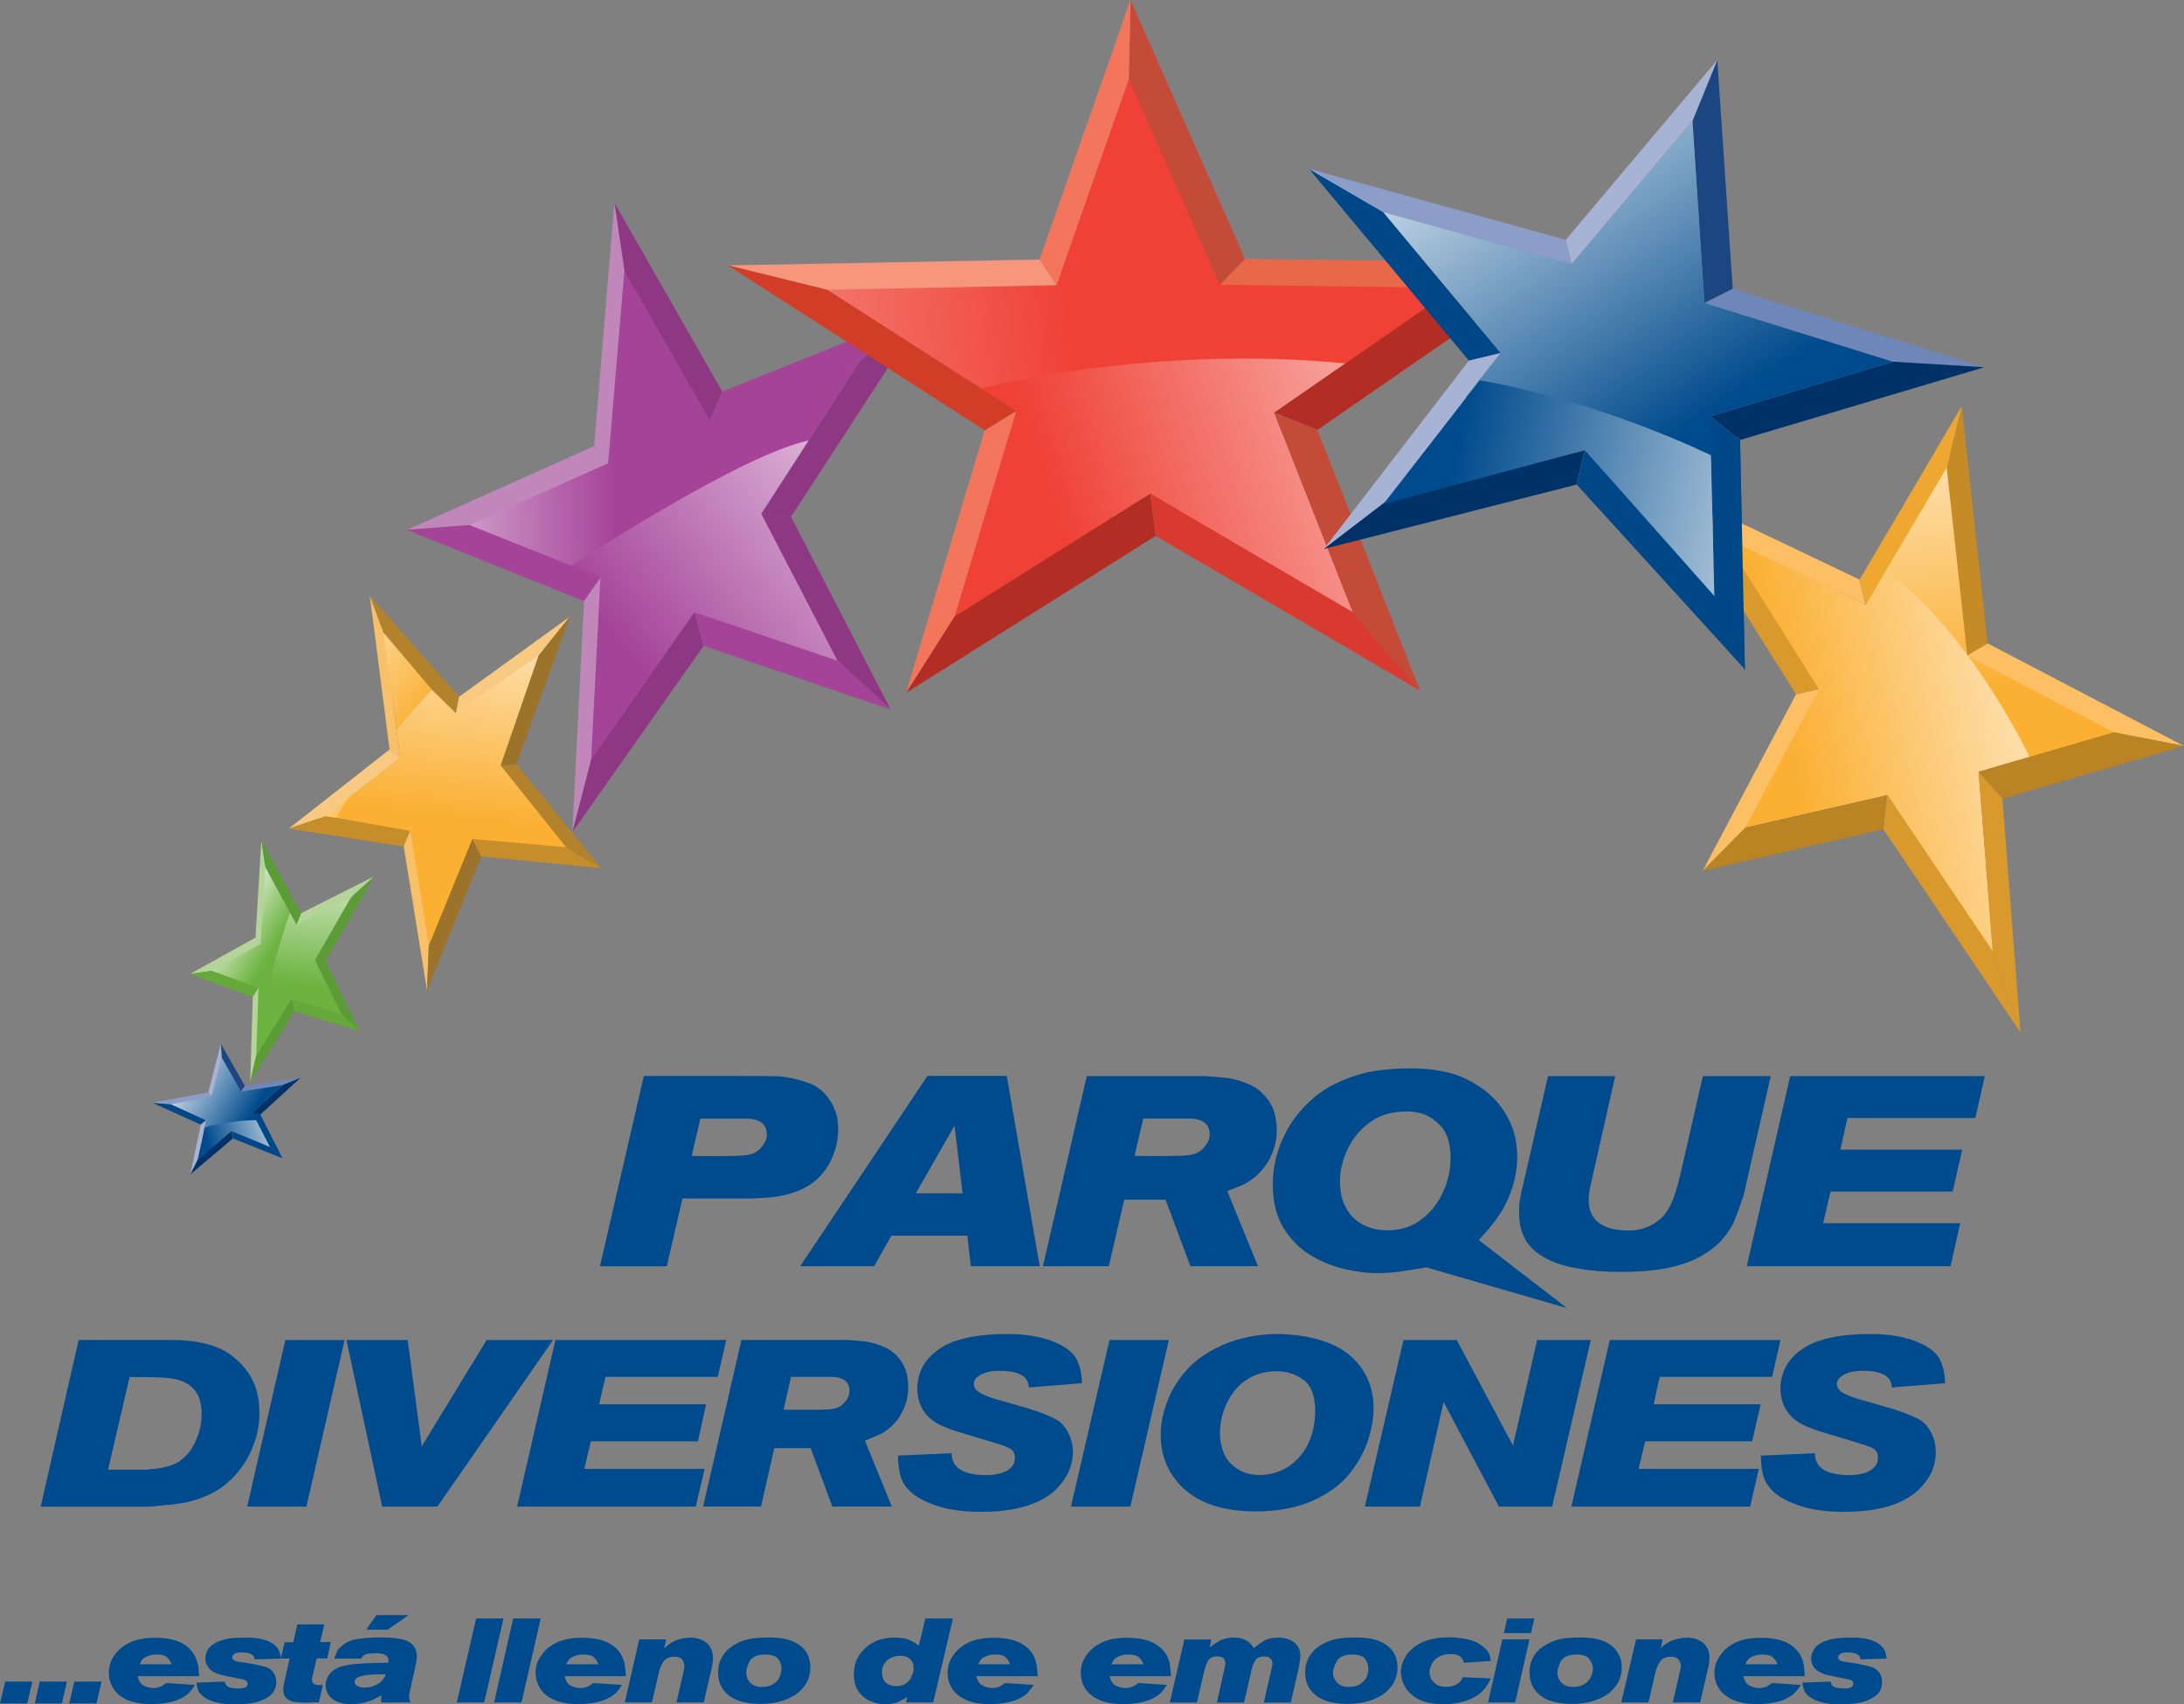 <svg width="141" height="110" viewBox="0 0 141 110" fill="none" xmlns="http://www.w3.org/2000/svg">
<rect x="0" y="0" width="141" height="110" fill="#808080" stroke="none"/>
<g clip-path="url(#clip0_234_25574)">
<path d="M0 109.942L0.338 108.534H2.086L1.763 109.942H0Z" fill="#004B8D"/>
<path d="M2.247 109.942L2.564 108.534H4.317L3.995 109.942H2.247Z" fill="#004B8D"/>
<path d="M4.473 109.942L4.796 108.534H6.554L6.231 109.942H4.473Z" fill="#004B8D"/>
<path d="M12.848 108.183H8.879C8.936 108.351 8.988 108.482 9.03 108.56C9.082 108.66 9.165 108.728 9.269 108.791C9.461 108.885 9.664 108.948 9.909 108.948C10.091 108.948 10.236 108.911 10.351 108.864C10.476 108.822 10.59 108.728 10.73 108.623L12.582 108.749C12.468 108.932 12.369 109.089 12.249 109.199C12.145 109.335 11.979 109.45 11.76 109.576C11.271 109.843 10.595 109.984 9.779 109.984C9.295 109.984 8.884 109.942 8.51 109.822C8.031 109.681 7.667 109.445 7.433 109.141C7.162 108.796 7.027 108.408 7.027 107.958C7.027 107.555 7.147 107.168 7.386 106.838C7.62 106.492 7.953 106.22 8.359 106.026C8.806 105.801 9.352 105.707 10.023 105.707C10.772 105.707 11.344 105.832 11.792 106.073C12.187 106.309 12.468 106.613 12.645 107.016C12.712 107.168 12.764 107.34 12.796 107.513C12.816 107.681 12.827 107.916 12.853 108.194M9.009 107.414H11.074C11.022 107.246 10.923 107.079 10.783 106.969C10.647 106.838 10.408 106.785 10.07 106.785C9.883 106.785 9.721 106.812 9.581 106.874C9.399 106.932 9.285 107.01 9.217 107.073C9.139 107.173 9.076 107.283 9.009 107.414Z" fill="#004B8D"/>
<path d="M15.63 108.382L14.71 108.194C14.512 108.152 14.345 108.12 14.216 108.084C14.08 108.047 13.95 107.989 13.815 107.927C13.695 107.859 13.565 107.77 13.492 107.67C13.336 107.476 13.253 107.277 13.253 107.047C13.253 106.885 13.316 106.702 13.399 106.508C13.518 106.293 13.721 106.126 14.023 105.974C14.262 105.874 14.527 105.785 14.808 105.749C15.105 105.712 15.464 105.696 15.921 105.696C16.379 105.696 16.728 105.738 16.983 105.811C17.518 105.958 17.851 106.199 17.997 106.508C18.054 106.618 18.106 106.801 18.142 107.047L16.442 107.099C16.442 106.974 16.379 106.864 16.244 106.785C16.114 106.691 15.885 106.649 15.568 106.649C15.344 106.649 15.188 106.686 15.115 106.759C15.037 106.827 14.996 106.9 14.996 106.974C14.996 107.099 15.105 107.188 15.323 107.236L16.187 107.372C16.587 107.445 16.889 107.513 17.097 107.571C17.305 107.633 17.487 107.733 17.602 107.88C17.752 108.068 17.836 108.304 17.836 108.56C17.836 108.791 17.789 108.969 17.674 109.152C17.581 109.319 17.435 109.466 17.238 109.571C17.061 109.696 16.821 109.78 16.567 109.859C16.187 109.953 15.719 110 15.146 110C14.694 110 14.299 109.963 13.987 109.88C13.659 109.796 13.399 109.691 13.206 109.555C13.03 109.419 12.894 109.288 12.816 109.147C12.764 109.021 12.712 108.843 12.681 108.602L14.502 108.534C14.522 108.618 14.559 108.707 14.621 108.785C14.678 108.859 14.808 108.927 14.996 108.948C15.146 108.963 15.287 108.979 15.448 108.979C15.812 108.979 15.984 108.874 15.984 108.66C15.984 108.571 15.942 108.508 15.885 108.476C15.812 108.414 15.719 108.398 15.63 108.377" fill="#004B8D"/>
<path d="M18.933 105.984L19.198 104.843H20.941L20.665 105.984H21.357L21.128 107.037H20.442L20.161 108.251C20.161 108.251 20.161 108.283 20.145 108.299C20.145 108.299 20.145 108.335 20.145 108.367V108.419C20.145 108.55 20.197 108.66 20.28 108.686C20.369 108.744 20.494 108.759 20.676 108.759H20.842L20.592 109.864C20.207 109.88 19.916 109.895 19.729 109.895C19.412 109.895 19.157 109.864 18.949 109.833C18.746 109.78 18.574 109.702 18.465 109.581C18.351 109.466 18.283 109.272 18.283 109.042C18.283 108.953 18.293 108.827 18.335 108.66L18.699 107.042H18.127L18.377 105.99H18.949L18.933 105.984Z" fill="#004B8D"/>
<path d="M23.313 107.052H21.57C21.669 106.827 21.732 106.66 21.789 106.534C21.856 106.434 21.95 106.319 22.101 106.209C22.356 105.984 22.683 105.848 23.105 105.78C23.526 105.728 23.994 105.681 24.494 105.681C25.066 105.681 25.529 105.722 25.867 105.785C26.2 105.843 26.47 105.979 26.642 106.167C26.819 106.345 26.912 106.612 26.912 106.927C26.912 107.094 26.87 107.324 26.798 107.649L26.454 109.173C26.439 109.283 26.413 109.382 26.413 109.461C26.413 109.602 26.444 109.728 26.506 109.879H24.618C24.608 109.78 24.608 109.712 24.608 109.675C24.608 109.576 24.608 109.492 24.634 109.413C24.457 109.513 24.28 109.607 24.109 109.691C23.937 109.78 23.729 109.832 23.479 109.9C23.235 109.958 22.949 109.995 22.637 109.995C22.402 109.995 22.168 109.958 21.986 109.9C21.784 109.853 21.607 109.759 21.466 109.649C21.321 109.544 21.211 109.413 21.139 109.267C21.061 109.131 21.019 108.963 21.019 108.785C21.019 108.607 21.061 108.413 21.159 108.251C21.243 108.073 21.362 107.927 21.534 107.801C21.674 107.696 21.862 107.597 22.127 107.539C22.371 107.471 22.642 107.424 22.954 107.398C23.261 107.361 23.651 107.361 24.119 107.335C24.613 107.324 24.93 107.324 25.071 107.309C25.071 107.235 25.086 107.183 25.086 107.183C25.086 106.853 24.8 106.696 24.249 106.696C23.979 106.707 23.77 106.728 23.625 106.77C23.479 106.822 23.37 106.9 23.318 107.047M24.899 108.063C24.52 108.063 24.197 108.063 23.916 108.089C23.651 108.099 23.422 108.146 23.203 108.22C22.995 108.298 22.897 108.413 22.897 108.555C22.897 108.66 22.959 108.754 23.068 108.822C23.188 108.89 23.334 108.921 23.521 108.921C23.666 108.921 23.797 108.906 23.947 108.874C24.093 108.838 24.228 108.77 24.358 108.701C24.504 108.628 24.603 108.544 24.696 108.429C24.795 108.324 24.863 108.199 24.904 108.063M25.024 105.183H23.646L24.301 104.241H26.382L25.029 105.183H25.024Z" fill="#004B8D"/>
<path d="M29.492 109.88L30.74 104.461H32.504L31.261 109.88H29.492Z" fill="#004B8D"/>
<path d="M31.9 109.88L33.133 104.461H34.907L33.669 109.88H31.9Z" fill="#004B8D"/>
<path d="M40.415 108.183H36.441C36.498 108.351 36.556 108.482 36.597 108.56C36.654 108.66 36.732 108.728 36.836 108.791C37.029 108.885 37.237 108.948 37.481 108.948C37.658 108.948 37.804 108.911 37.918 108.864C38.038 108.822 38.158 108.728 38.298 108.623L40.155 108.749C40.046 108.932 39.926 109.089 39.822 109.199C39.708 109.335 39.552 109.45 39.328 109.576C38.834 109.843 38.158 109.984 37.331 109.984C36.862 109.984 36.446 109.942 36.077 109.822C35.604 109.681 35.24 109.445 34.99 109.141C34.725 108.796 34.579 108.408 34.579 107.958C34.579 107.555 34.699 107.168 34.953 106.838C35.177 106.492 35.515 106.22 35.916 106.026C36.363 105.801 36.92 105.707 37.575 105.707C38.334 105.707 38.917 105.832 39.349 106.073C39.76 106.309 40.046 106.613 40.202 107.016C40.28 107.168 40.321 107.34 40.337 107.513C40.373 107.681 40.389 107.916 40.41 108.194M36.556 107.414H38.636C38.569 107.246 38.47 107.079 38.334 106.969C38.199 106.838 37.955 106.785 37.622 106.785C37.44 106.785 37.284 106.812 37.128 106.874C36.956 106.932 36.831 107.01 36.764 107.073C36.691 107.173 36.613 107.283 36.556 107.414Z" fill="#004B8D"/>
<path d="M43.016 105.811L42.88 106.382C42.969 106.304 43.042 106.241 43.13 106.173C43.307 106.031 43.531 105.9 43.791 105.822C44.066 105.749 44.316 105.696 44.56 105.696C44.862 105.696 45.107 105.749 45.336 105.859C45.559 105.958 45.736 106.099 45.845 106.293C45.965 106.497 46.027 106.722 46.027 107C46.027 107.204 46.007 107.408 45.96 107.607L45.434 109.88H43.671L44.15 107.801C44.17 107.722 44.181 107.607 44.181 107.534C44.181 107.387 44.139 107.241 44.04 107.099C43.936 106.984 43.765 106.927 43.536 106.927C43.234 106.927 43.011 107.016 42.86 107.204C42.73 107.387 42.62 107.613 42.542 107.906L42.09 109.88H40.337L41.268 105.811H43.016Z" fill="#004B8D"/>
<path d="M49.611 105.681C49.876 105.681 50.136 105.707 50.402 105.733C50.672 105.759 50.953 105.843 51.255 105.969C51.556 106.11 51.806 106.298 52.004 106.555C52.217 106.859 52.316 107.204 52.316 107.628C52.316 107.942 52.259 108.246 52.113 108.529C51.967 108.812 51.764 109.063 51.494 109.283C51.208 109.492 50.88 109.665 50.48 109.785C50.069 109.911 49.606 109.974 49.107 109.974C48.571 109.974 48.118 109.911 47.739 109.785C47.322 109.639 47.01 109.435 46.807 109.189C46.511 108.874 46.36 108.456 46.36 107.927C46.36 107.545 46.443 107.209 46.631 106.927C46.844 106.534 47.218 106.241 47.707 106C47.973 105.88 48.274 105.791 48.576 105.749C48.888 105.712 49.231 105.686 49.616 105.686M49.44 106.785C48.909 106.785 48.566 106.932 48.399 107.209C48.243 107.513 48.175 107.749 48.175 107.963C48.175 108.22 48.259 108.419 48.43 108.602C48.602 108.785 48.867 108.88 49.211 108.88C49.523 108.88 49.772 108.801 49.965 108.665C50.147 108.539 50.277 108.387 50.344 108.209C50.412 108.021 50.454 107.859 50.454 107.702C50.454 107.476 50.391 107.272 50.24 107.063C50.084 106.89 49.814 106.785 49.445 106.785" fill="#004B8D"/>
<path d="M59.317 106.215L59.743 104.461H61.522L60.248 109.88H58.495L58.568 109.534C58.381 109.649 58.193 109.759 57.98 109.853C57.772 109.937 57.47 109.995 57.143 109.995C56.747 109.995 56.415 109.9 56.092 109.749C55.79 109.602 55.551 109.366 55.369 109.089C55.203 108.796 55.13 108.466 55.13 108.068C55.13 107.749 55.171 107.45 55.291 107.173C55.395 106.9 55.582 106.644 55.816 106.419C56.03 106.199 56.31 106.016 56.638 105.88C56.961 105.754 57.335 105.696 57.73 105.696C58.126 105.696 58.438 105.738 58.672 105.832C58.89 105.921 59.114 106.047 59.312 106.215M58.11 106.869C57.85 106.869 57.627 106.927 57.46 107.037C57.278 107.126 57.143 107.272 57.059 107.44C56.971 107.597 56.94 107.77 56.94 107.948C56.94 108.225 57.023 108.461 57.184 108.602C57.351 108.749 57.59 108.827 57.866 108.827C58.141 108.827 58.349 108.759 58.532 108.618C58.688 108.497 58.807 108.34 58.875 108.152C58.948 107.989 58.984 107.827 58.984 107.681C58.984 107.408 58.906 107.199 58.729 107.058C58.584 106.927 58.365 106.864 58.11 106.864" fill="#004B8D"/>
<path d="M66.999 108.183H63.015C63.088 108.351 63.135 108.482 63.192 108.56C63.234 108.66 63.312 108.728 63.442 108.791C63.624 108.885 63.816 108.948 64.055 108.948C64.237 108.948 64.399 108.911 64.513 108.864C64.622 108.822 64.737 108.728 64.877 108.623L66.739 108.749C66.62 108.932 66.5 109.089 66.396 109.199C66.292 109.335 66.12 109.45 65.912 109.576C65.403 109.843 64.737 109.984 63.915 109.984C63.442 109.984 63.01 109.942 62.667 109.822C62.193 109.681 61.834 109.445 61.574 109.141C61.304 108.796 61.179 108.408 61.179 107.958C61.179 107.555 61.304 107.168 61.538 106.838C61.788 106.492 62.094 106.22 62.505 106.026C62.953 105.801 63.494 105.707 64.17 105.707C64.903 105.707 65.491 105.832 65.938 106.073C66.339 106.309 66.635 106.613 66.797 107.016C66.864 107.168 66.906 107.34 66.937 107.513C66.953 107.681 66.968 107.916 66.999 108.194M63.156 107.414H65.215C65.148 107.246 65.059 107.079 64.919 106.969C64.794 106.838 64.539 106.785 64.201 106.785C64.019 106.785 63.868 106.812 63.717 106.874C63.561 106.932 63.426 107.01 63.353 107.073C63.275 107.173 63.223 107.283 63.156 107.414Z" fill="#004B8D"/>
<path d="M75.597 108.183H71.634C71.686 108.351 71.738 108.482 71.79 108.56C71.821 108.66 71.91 108.728 72.04 108.791C72.216 108.885 72.43 108.948 72.659 108.948C72.841 108.948 72.986 108.911 73.111 108.864C73.225 108.822 73.35 108.728 73.486 108.623L75.337 108.749C75.213 108.932 75.108 109.089 74.999 109.199C74.89 109.335 74.729 109.45 74.51 109.576C74.016 109.843 73.345 109.984 72.523 109.984C72.04 109.984 71.624 109.942 71.265 109.822C70.796 109.681 70.432 109.445 70.177 109.141C69.902 108.796 69.777 108.408 69.777 107.958C69.777 107.555 69.891 107.168 70.136 106.838C70.386 106.492 70.692 106.22 71.103 106.026C71.546 105.801 72.097 105.707 72.768 105.707C73.512 105.707 74.099 105.832 74.536 106.073C74.942 106.309 75.239 106.613 75.405 107.016C75.478 107.168 75.514 107.34 75.535 107.513C75.561 107.681 75.592 107.916 75.597 108.194M71.754 107.414H73.829C73.751 107.246 73.662 107.079 73.517 106.969C73.392 106.838 73.142 106.785 72.799 106.785C72.627 106.785 72.466 106.812 72.31 106.874C72.159 106.932 72.024 107.01 71.951 107.073C71.878 107.173 71.811 107.283 71.748 107.414" fill="#004B8D"/>
<path d="M78.203 105.811L78.094 106.351C78.312 106.157 78.541 106.016 78.765 105.88C79.02 105.754 79.316 105.696 79.675 105.696C80.273 105.696 80.705 105.921 80.939 106.382C81.147 106.199 81.376 106.047 81.615 105.895C81.855 105.754 82.172 105.696 82.562 105.696C82.817 105.696 83.061 105.749 83.264 105.832C83.472 105.921 83.654 106.063 83.769 106.241C83.899 106.408 83.951 106.633 83.951 106.906C83.951 107.052 83.904 107.33 83.826 107.738L83.332 109.885H81.595L82.078 107.754C82.136 107.592 82.151 107.461 82.151 107.377C82.151 107.063 81.969 106.911 81.595 106.911C81.355 106.911 81.173 106.984 81.075 107.126C80.97 107.277 80.882 107.45 80.835 107.639L80.315 109.885H78.567L79.051 107.712C79.077 107.565 79.114 107.461 79.114 107.372C79.114 107.246 79.082 107.157 79.015 107.052C78.937 106.963 78.796 106.906 78.583 106.906C78.323 106.906 78.12 106.984 78.011 107.157C77.902 107.33 77.818 107.571 77.735 107.89L77.277 109.885H75.525L76.461 105.817H78.193L78.203 105.811Z" fill="#004B8D"/>
<path d="M87.503 105.681C87.769 105.681 88.034 105.707 88.299 105.733C88.564 105.759 88.856 105.843 89.157 105.969C89.449 106.11 89.709 106.298 89.901 106.555C90.12 106.859 90.224 107.204 90.224 107.628C90.224 107.942 90.151 108.246 90.016 108.529C89.88 108.812 89.667 109.063 89.391 109.283C89.121 109.492 88.773 109.665 88.377 109.785C87.977 109.911 87.509 109.974 87.004 109.974C86.474 109.974 86.021 109.911 85.636 109.785C85.22 109.639 84.924 109.435 84.71 109.189C84.409 108.874 84.263 108.456 84.263 107.927C84.263 107.545 84.346 107.209 84.528 106.927C84.747 106.534 85.095 106.241 85.61 106C85.881 105.88 86.172 105.791 86.458 105.749C86.775 105.712 87.129 105.686 87.509 105.686M87.332 106.785C86.801 106.785 86.458 106.932 86.302 107.209C86.146 107.513 86.057 107.749 86.057 107.963C86.057 108.22 86.162 108.419 86.333 108.602C86.489 108.785 86.754 108.88 87.103 108.88C87.399 108.88 87.67 108.801 87.852 108.665C88.039 108.539 88.169 108.387 88.242 108.209C88.315 108.021 88.341 107.859 88.341 107.702C88.341 107.476 88.278 107.272 88.128 107.063C87.992 106.89 87.722 106.785 87.332 106.785Z" fill="#004B8D"/>
<path d="M94.458 108.251L96.247 108.33C96.112 108.607 95.982 108.817 95.888 108.942C95.576 109.356 95.103 109.644 94.484 109.822C94.104 109.937 93.667 109.995 93.189 109.995C92.289 109.995 91.602 109.785 91.144 109.382C91.009 109.267 90.884 109.141 90.77 108.979C90.681 108.822 90.593 108.654 90.531 108.476C90.479 108.293 90.442 108.105 90.442 107.921C90.442 107.539 90.562 107.183 90.796 106.838C91.02 106.497 91.358 106.215 91.831 105.989C92.289 105.785 92.876 105.675 93.568 105.675C93.776 105.675 94.021 105.691 94.27 105.728C94.525 105.743 94.78 105.811 95.04 105.89C95.295 105.974 95.524 106.099 95.722 106.251C95.914 106.408 96.049 106.55 96.122 106.701C96.174 106.848 96.231 107.016 96.257 107.199L94.494 107.319C94.494 107.167 94.411 107.042 94.286 106.921C94.151 106.817 93.938 106.759 93.651 106.759C93.329 106.759 93.069 106.817 92.861 106.948C92.663 107.057 92.512 107.23 92.429 107.414C92.341 107.597 92.289 107.759 92.289 107.921C92.289 108.194 92.393 108.414 92.585 108.602C92.778 108.785 93.043 108.869 93.381 108.869C93.6 108.869 93.813 108.832 94 108.728C94.13 108.654 94.224 108.602 94.27 108.529C94.338 108.455 94.395 108.351 94.447 108.246" fill="#004B8D"/>
<path d="M96.07 109.88L96.991 105.811H98.744L97.818 109.88H96.07ZM97.095 105.403L97.303 104.461H99.056L98.843 105.403H97.09H97.095Z" fill="#004B8D"/>
<path d="M102.005 105.681C102.255 105.681 102.525 105.707 102.801 105.733C103.061 105.759 103.352 105.843 103.643 105.969C103.935 106.11 104.179 106.298 104.372 106.555C104.59 106.859 104.699 107.204 104.699 107.628C104.699 107.942 104.626 108.246 104.502 108.529C104.34 108.812 104.143 109.063 103.877 109.283C103.602 109.492 103.253 109.665 102.853 109.785C102.452 109.911 102 109.974 101.49 109.974C100.98 109.974 100.502 109.911 100.117 109.785C99.701 109.639 99.399 109.435 99.191 109.189C98.91 108.874 98.744 108.456 98.744 107.927C98.744 107.545 98.832 107.209 99.004 106.927C99.222 106.534 99.591 106.241 100.101 106C100.361 105.88 100.647 105.791 100.954 105.749C101.251 105.712 101.604 105.686 102 105.686M101.802 106.785C101.282 106.785 100.944 106.932 100.772 107.209C100.621 107.513 100.549 107.749 100.549 107.963C100.549 108.22 100.632 108.419 100.809 108.602C100.975 108.785 101.23 108.88 101.584 108.88C101.885 108.88 102.151 108.801 102.322 108.665C102.52 108.539 102.645 108.387 102.728 108.209C102.796 108.021 102.842 107.859 102.842 107.702C102.842 107.476 102.749 107.272 102.598 107.063C102.458 106.89 102.203 106.785 101.802 106.785Z" fill="#004B8D"/>
<path d="M107.342 105.811L107.222 106.382C107.29 106.304 107.383 106.241 107.446 106.173C107.628 106.031 107.862 105.9 108.137 105.822C108.398 105.749 108.652 105.696 108.902 105.696C109.193 105.696 109.453 105.749 109.677 105.859C109.89 105.958 110.062 106.099 110.176 106.293C110.312 106.497 110.364 106.722 110.364 107C110.364 107.204 110.338 107.408 110.286 107.607L109.765 109.88H107.997L108.47 107.801C108.507 107.722 108.517 107.607 108.517 107.534C108.517 107.387 108.47 107.241 108.366 107.099C108.267 106.984 108.101 106.927 107.867 106.927C107.57 106.927 107.347 107.016 107.206 107.204C107.066 107.387 106.952 107.613 106.879 107.906L106.426 109.88H104.668L105.625 105.811H107.352H107.342Z" fill="#004B8D"/>
<path d="M116.512 108.183H112.543C112.6 108.351 112.652 108.482 112.689 108.56C112.746 108.66 112.84 108.728 112.954 108.791C113.131 108.885 113.349 108.948 113.583 108.948C113.771 108.948 113.906 108.911 114.041 108.864C114.14 108.822 114.265 108.728 114.41 108.623L116.257 108.749C116.148 108.932 116.028 109.089 115.914 109.199C115.82 109.335 115.648 109.45 115.43 109.576C114.936 109.843 114.265 109.984 113.443 109.984C112.959 109.984 112.548 109.942 112.179 109.822C111.726 109.681 111.357 109.445 111.087 109.141C110.821 108.796 110.686 108.408 110.686 107.958C110.686 107.555 110.811 107.168 111.066 106.838C111.305 106.492 111.622 106.22 112.018 106.026C112.475 105.801 113.022 105.707 113.703 105.707C114.436 105.707 115.024 105.832 115.456 106.073C115.862 106.309 116.153 106.613 116.324 107.016C116.392 107.168 116.429 107.34 116.46 107.513C116.481 107.681 116.496 107.916 116.522 108.194M112.668 107.414H114.774C114.686 107.246 114.582 107.079 114.452 106.969C114.322 106.838 114.062 106.785 113.729 106.785C113.568 106.785 113.38 106.812 113.25 106.874C113.074 106.932 112.949 107.01 112.881 107.073C112.814 107.173 112.735 107.283 112.673 107.414" fill="#004B8D"/>
<path d="M119.3 108.382L118.363 108.194C118.176 108.152 118.005 108.12 117.88 108.084C117.75 108.047 117.614 107.989 117.5 107.927C117.36 107.859 117.245 107.77 117.152 107.67C116.995 107.476 116.928 107.277 116.928 107.047C116.928 106.885 116.969 106.702 117.084 106.508C117.183 106.293 117.38 106.126 117.698 105.974C117.927 105.874 118.192 105.785 118.483 105.749C118.774 105.712 119.149 105.696 119.596 105.696C120.043 105.696 120.418 105.738 120.652 105.811C121.177 105.958 121.505 106.199 121.661 106.508C121.724 106.618 121.765 106.801 121.802 107.047L120.116 107.099C120.116 106.974 120.07 106.864 119.919 106.785C119.789 106.691 119.56 106.649 119.237 106.649C119.024 106.649 118.863 106.686 118.795 106.759C118.707 106.827 118.67 106.9 118.67 106.974C118.67 107.099 118.774 107.188 118.998 107.236L119.856 107.372C120.257 107.445 120.548 107.513 120.766 107.571C120.975 107.633 121.136 107.733 121.261 107.88C121.437 108.068 121.505 108.304 121.505 108.56C121.505 108.791 121.453 108.969 121.365 109.152C121.25 109.319 121.11 109.466 120.912 109.571C120.714 109.696 120.491 109.78 120.241 109.859C119.856 109.953 119.388 110 118.816 110C118.363 110 117.968 109.963 117.661 109.88C117.323 109.796 117.073 109.691 116.886 109.555C116.689 109.419 116.553 109.288 116.501 109.147C116.429 109.021 116.392 108.843 116.361 108.602L118.176 108.534C118.197 108.618 118.239 108.707 118.285 108.785C118.353 108.859 118.483 108.927 118.67 108.948C118.816 108.963 118.972 108.979 119.133 108.979C119.477 108.979 119.648 108.874 119.648 108.66C119.648 108.571 119.617 108.508 119.56 108.476C119.471 108.414 119.399 108.398 119.305 108.377" fill="#004B8D"/>
<path d="M2.627 97.241L5.077 86.482H10.975C11.688 86.482 12.322 86.529 12.873 86.639C13.43 86.738 13.909 86.9 14.309 87.094C14.72 87.293 15.074 87.55 15.375 87.843C15.682 88.131 15.968 88.477 16.213 88.89C16.577 89.555 16.749 90.309 16.749 91.173C16.749 91.895 16.634 92.586 16.353 93.288C16.104 93.984 15.719 94.602 15.235 95.157C14.741 95.717 14.179 96.141 13.534 96.456C13.212 96.597 12.873 96.743 12.561 96.822C12.244 96.921 11.937 96.995 11.641 97.031C11.339 97.079 11.011 97.126 10.689 97.141C10.346 97.189 9.992 97.215 9.607 97.246H2.627V97.241ZM8.369 88.869L6.975 94.859H9.17C9.451 94.859 9.758 94.827 10.096 94.791C10.444 94.754 10.757 94.665 11.053 94.566C11.365 94.471 11.594 94.335 11.766 94.168C12.14 93.88 12.437 93.471 12.671 92.921C12.905 92.382 13.019 91.832 13.019 91.272C13.019 90.853 12.962 90.477 12.811 90.115C12.509 89.471 11.916 89.084 11.043 88.963C10.757 88.906 9.857 88.874 8.374 88.874" fill="#004B8D"/>
<path d="M15.958 97.241L18.423 86.487H22.247L19.781 97.241H15.958Z" fill="#004B8D"/>
<path d="M24.675 97.241L22.366 86.487H26.319L27.229 93.351L31.417 86.487H35.703L28.238 97.241H24.675Z" fill="#004B8D"/>
<path d="M33.383 97.241L35.859 86.487H46.886L46.339 88.864H39.094L38.678 90.633H45.585L45.06 93.026H38.142L37.726 94.806H45.492L44.919 97.241H33.383Z" fill="#004B8D"/>
<path d="M45.393 97.241L47.869 86.482H54.61C55.114 86.503 55.572 86.55 55.946 86.592C56.337 86.66 56.737 86.775 57.158 86.969C57.575 87.168 57.933 87.482 58.219 87.916C58.5 88.335 58.636 88.89 58.636 89.581C58.636 90.115 58.5 90.654 58.225 91.168C58.037 91.539 57.819 91.827 57.548 92.052C57.299 92.299 57.059 92.456 56.794 92.581C56.534 92.702 56.206 92.827 55.842 92.984L57.575 97.236H53.736L52.337 93.466H49.986L49.133 97.236H45.393V97.241ZM51.068 88.869L50.584 90.99C51.016 90.99 51.556 90.99 52.186 90.99C52.815 90.99 53.315 90.99 53.606 90.953C53.902 90.921 54.1 90.848 54.251 90.764C54.407 90.649 54.537 90.513 54.672 90.33C54.776 90.152 54.844 89.974 54.844 89.796C54.844 89.466 54.734 89.225 54.516 89.079C54.318 88.942 54.058 88.869 53.736 88.869H51.078H51.068Z" fill="#004B8D"/>
<path d="M57.975 93.948L61.439 93.796C61.439 94.22 61.6 94.565 61.912 94.79C62.292 95.073 62.89 95.209 63.717 95.209C64.284 95.194 64.737 95.089 65.059 94.895C65.371 94.686 65.522 94.44 65.522 94.089C65.522 93.79 65.408 93.597 65.168 93.471C64.945 93.345 64.482 93.199 63.759 92.989L61.86 92.413C61.486 92.304 61.169 92.173 60.877 92.058C60.602 91.937 60.305 91.759 60.04 91.539C59.775 91.304 59.572 91.026 59.431 90.701C59.296 90.377 59.223 90.016 59.223 89.644C59.223 89.01 59.39 88.429 59.743 87.921C60.102 87.429 60.596 87.042 61.205 86.738C62.131 86.319 63.4 86.099 65.007 86.099C66.188 86.099 67.171 86.262 67.936 86.565C68.768 86.885 69.288 87.283 69.507 87.738C69.741 88.194 69.845 88.701 69.845 89.277L66.417 89.55C66.417 88.832 65.782 88.476 64.524 88.476C64.003 88.476 63.593 88.571 63.301 88.738C63.02 88.9 62.87 89.089 62.87 89.319C62.87 89.55 62.994 89.733 63.239 89.874C63.462 90.01 63.785 90.152 64.196 90.277L66.448 90.921C67.197 91.162 67.728 91.372 68.092 91.565C68.44 91.728 68.716 92.016 68.929 92.408C69.153 92.822 69.267 93.267 69.267 93.749C69.267 94.047 69.21 94.393 69.075 94.785C68.934 95.162 68.706 95.544 68.367 95.927C68.034 96.319 67.582 96.633 67.02 96.911C66.084 97.351 64.851 97.576 63.364 97.576C62.183 97.576 61.231 97.44 60.477 97.188C59.743 96.937 59.203 96.654 58.844 96.335C58.469 96 58.235 95.639 58.131 95.246C58.027 94.879 57.975 94.429 57.975 93.937" fill="#004B8D"/>
<path d="M69.142 97.241L71.629 86.487H75.462L72.976 97.241H69.142Z" fill="#004B8D"/>
<path d="M82.677 86.105C83.701 86.131 84.674 86.288 85.543 86.592C86.401 86.885 87.118 87.351 87.659 87.99C88.325 88.78 88.679 89.759 88.679 90.885C88.679 91.597 88.538 92.34 88.273 93.105C88.003 93.838 87.597 94.571 87.004 95.257C86.416 95.937 85.631 96.476 84.632 96.911C83.634 97.33 82.442 97.55 81.064 97.55C78.931 97.55 77.329 97.005 76.258 95.921C75.379 95.016 74.937 93.927 74.937 92.586C74.937 91.9 75.077 91.173 75.368 90.44C75.649 89.67 76.091 88.984 76.7 88.325C77.314 87.67 78.13 87.136 79.134 86.728C80.138 86.314 81.314 86.094 82.677 86.094M82.401 88.503C81.787 88.503 81.246 88.639 80.778 88.88C80.299 89.131 79.935 89.45 79.639 89.843C79.342 90.241 79.129 90.66 78.978 91.12C78.828 91.581 78.76 92.037 78.76 92.503C78.76 92.969 78.859 93.434 79.041 93.869C79.238 94.267 79.53 94.592 79.93 94.832C80.32 95.073 80.783 95.199 81.324 95.199C82.026 95.199 82.64 95 83.176 94.665C83.717 94.298 84.138 93.817 84.455 93.194C84.747 92.56 84.908 91.859 84.908 91.089C84.908 90.11 84.669 89.45 84.164 89.063C83.66 88.681 83.067 88.503 82.401 88.503Z" fill="#004B8D"/>
<path d="M88.117 97.241L90.609 86.487H94.047L97.677 93.298L99.238 86.487H102.702L100.205 97.241H96.772L93.199 90.487L91.67 97.241H88.117Z" fill="#004B8D"/>
<path d="M101.448 97.241L103.93 86.487H114.946L114.41 88.864H107.154L106.759 90.633H113.667L113.12 93.026H106.213L105.786 94.806H113.552L112.99 97.241H101.448Z" fill="#004B8D"/>
<path d="M113.693 93.948L117.167 93.796C117.167 94.22 117.334 94.565 117.63 94.79C118.005 95.073 118.608 95.209 119.451 95.209C120.007 95.194 120.47 95.089 120.766 94.895C121.089 94.686 121.24 94.44 121.24 94.089C121.24 93.79 121.141 93.597 120.907 93.471C120.673 93.345 120.194 93.199 119.492 92.989L117.583 92.413C117.214 92.304 116.891 92.173 116.611 92.058C116.309 91.937 116.044 91.759 115.768 91.539C115.503 91.304 115.305 91.026 115.159 90.701C115.024 90.377 114.946 90.016 114.946 89.644C114.946 89.01 115.118 88.429 115.471 87.921C115.825 87.429 116.304 87.042 116.933 86.738C117.848 86.319 119.112 86.099 120.73 86.099C121.916 86.099 122.889 86.262 123.664 86.565C124.496 86.885 125.006 87.283 125.235 87.738C125.458 88.194 125.573 88.701 125.573 89.277L122.129 89.55C122.129 88.832 121.515 88.476 120.257 88.476C119.721 88.476 119.305 88.571 119.024 88.738C118.748 88.9 118.592 89.089 118.592 89.319C118.592 89.55 118.722 89.733 118.941 89.874C119.185 90.01 119.508 90.152 119.913 90.277L122.16 90.921C122.899 91.162 123.45 91.372 123.804 91.565C124.158 91.728 124.433 92.016 124.642 92.408C124.876 92.822 124.974 93.267 124.974 93.749C124.974 94.047 124.922 94.393 124.792 94.785C124.668 95.162 124.428 95.544 124.08 95.927C123.737 96.319 123.305 96.633 122.733 96.911C121.807 97.351 120.59 97.576 119.066 97.576C117.895 97.576 116.933 97.44 116.205 97.188C115.451 96.937 114.92 96.654 114.556 96.335C114.192 96 113.947 95.639 113.838 95.246C113.729 94.879 113.682 94.429 113.682 93.937" fill="#004B8D"/>
<path d="M51.66 81.722L59.879 69.44H64.997L67.124 81.722H62.677L62.453 79.754H57.548L56.435 81.722H51.655H51.66ZM62.147 77.021L61.626 72.654L59.124 77.021H62.147Z" fill="#004B8D"/>
<path d="M67.332 81.723L70.162 69.456H77.839C78.422 69.492 78.921 69.534 79.374 69.592C79.795 69.67 80.268 69.812 80.742 70.031C81.225 70.246 81.621 70.618 81.948 71.105C82.266 71.576 82.427 72.21 82.427 73C82.427 73.623 82.266 74.215 81.964 74.812C81.725 75.225 81.475 75.555 81.189 75.817C80.903 76.073 80.622 76.272 80.336 76.424C80.05 76.56 79.67 76.707 79.233 76.874L81.215 81.723H76.851L75.249 77.429H72.581L71.587 81.723H67.327H67.332ZM73.808 72.194L73.246 74.602C73.74 74.613 74.339 74.613 75.072 74.613C75.805 74.613 76.372 74.602 76.69 74.56C77.017 74.524 77.267 74.445 77.418 74.335C77.6 74.225 77.766 74.042 77.896 73.838C78.047 73.634 78.099 73.435 78.099 73.246C78.099 72.869 77.969 72.602 77.735 72.435C77.506 72.278 77.194 72.194 76.841 72.194H73.808Z" fill="#004B8D"/>
<path d="M98.281 76.696L99.94 69.456H104.278L102.629 76.759C102.588 76.963 102.567 77.21 102.567 77.445C102.567 78.759 103.441 79.419 105.173 79.419C105.76 79.419 106.296 79.262 106.759 78.99C107.102 78.77 107.383 78.534 107.576 78.241C107.784 77.937 107.945 77.613 108.07 77.251C108.184 76.901 108.346 76.419 108.481 75.812L109.937 69.456H114.317L112.543 77.251C112.496 77.325 112.418 77.55 112.304 77.916C112.174 78.288 112.039 78.634 111.893 78.963C111.726 79.283 111.513 79.623 111.217 79.958C110.931 80.309 110.572 80.602 110.156 80.869C109.677 81.183 109.152 81.435 108.564 81.602C107.976 81.791 107.357 81.916 106.702 81.984C106.041 82.058 105.36 82.094 104.621 82.094C103.591 82.094 102.655 82.016 101.823 81.859C100.975 81.723 100.278 81.482 99.706 81.162C99.134 80.838 98.733 80.456 98.478 80.005C98.192 79.497 98.073 78.916 98.073 78.262C98.073 78.068 98.073 77.874 98.088 77.686C98.114 77.524 98.156 77.314 98.192 77.084C98.244 76.848 98.265 76.717 98.27 76.696" fill="#004B8D"/>
<path d="M112.772 81.723L115.575 69.456H128.142L127.528 72.157H119.274L118.816 74.199H126.681L126.067 76.906H118.181L117.703 78.948H126.55L125.931 81.723H112.772Z" fill="#004B8D"/>
<path d="M92.091 81.801C91.342 81.921 90.754 82.021 90.317 82.084C89.86 82.136 89.402 82.173 88.923 82.173C88.221 82.173 87.493 82.068 86.723 81.89C85.943 81.691 85.204 81.387 84.507 80.953C83.826 80.518 83.264 79.916 82.817 79.173C82.385 78.424 82.172 77.524 82.172 76.461C82.172 75.56 82.338 74.686 82.677 73.817C83.025 72.953 83.498 72.199 84.091 71.55C84.767 70.817 85.506 70.262 86.344 69.88C87.171 69.497 87.977 69.246 88.726 69.126C89.496 69.01 90.26 68.953 91.014 68.953C92.247 68.953 93.313 69.11 94.234 69.456C94.863 69.707 95.467 70.052 96.034 70.524C96.606 70.99 97.069 71.576 97.412 72.272C97.776 72.984 97.953 73.775 97.953 74.665C97.953 75.335 97.844 75.995 97.625 76.67C97.412 77.346 97.11 77.963 96.736 78.497C96.403 78.984 95.987 79.487 95.467 80.031L101.168 84.429L92.091 81.801ZM90.77 71.743C89.86 71.743 89.085 71.958 88.45 72.429C87.8 72.9 87.316 73.487 86.994 74.189C86.661 74.895 86.51 75.586 86.51 76.251C86.51 76.916 86.64 77.529 86.931 78.005C87.191 78.476 87.566 78.838 88.039 79.063C88.502 79.304 89.027 79.408 89.589 79.408C90.416 79.408 91.134 79.173 91.748 78.717C92.382 78.246 92.845 77.649 93.168 76.921C93.506 76.194 93.651 75.466 93.651 74.733C93.651 74 93.506 73.377 93.209 72.921C93.022 72.639 92.736 72.382 92.351 72.126C91.956 71.869 91.43 71.738 90.775 71.738" fill="#004B8D"/>
<path d="M53.861 71.508C53.481 70.733 52.971 70.189 52.295 69.932C51.608 69.675 50.969 69.529 50.36 69.471C50.147 69.461 49.211 69.445 47.619 69.445H41.565L38.735 81.728H43.047L44.061 77.351H48.68C49.2 77.314 49.679 77.299 50.105 77.236C50.516 77.178 50.969 77.073 51.473 76.885C51.952 76.707 52.394 76.429 52.789 76.073C53.216 75.665 53.533 75.199 53.762 74.623C54.001 74.052 54.115 73.477 54.115 72.885C54.115 72.361 54.032 71.906 53.84 71.508H53.861ZM49.309 73.843C49.174 74.052 49.013 74.23 48.831 74.34C48.68 74.445 48.43 74.529 48.103 74.566C47.785 74.602 47.229 74.618 46.48 74.618C45.731 74.618 45.148 74.618 44.654 74.607L45.216 72.199H48.254C48.607 72.199 48.914 72.283 49.143 72.44C49.377 72.613 49.507 72.88 49.507 73.251C49.507 73.44 49.455 73.639 49.304 73.843H49.309Z" fill="#004B8D"/>
<path d="M55.556 23.256L52.103 28.565C45.492 30.738 36.987 36.581 36.987 36.581L29.971 33.932L39.083 29.581L40.228 16.948L45.897 26.864L55.556 23.256Z" fill="url(#paint0_linear_234_25574)"/>
<path d="M36.66 36.67C36.66 36.67 48.123 29.084 52.487 28.377L49.471 33.152L54.422 43.011L44.893 39.922L38.054 49.518L38.537 37.707L36.654 36.675L36.66 36.67Z" fill="url(#paint1_linear_234_25574)"/>
<path d="M45.83 27.126L46.636 25.272H46.626L39.661 13.084L40.306 17.466C42.386 21.105 45.825 27.126 45.825 27.126" fill="#8E3783"/>
<path d="M55.562 23.246L59.759 20.011L46.641 25.267L45.835 27.12C45.986 27.063 51.655 24.806 55.567 23.246" fill="#A54399"/>
<path d="M49.148 33.157L51.073 33.366H51.057L59.754 20.016L55.556 23.256C52.945 27.283 49.148 33.162 49.148 33.162" fill="#8E3783"/>
<path d="M40.311 17.466L39.666 13.084V13.073L38.36 28.785V28.796L39.26 29.901C39.26 29.864 39.916 22.183 40.311 17.466Z" fill="#C187BB"/>
<path d="M30.314 33.885C33.939 32.267 39.26 29.9 39.26 29.9L38.35 28.796L26.272 34.204L30.314 33.89V33.885Z" fill="#C187BB"/>
<path d="M38.771 37.262C38.771 37.262 33.747 35.262 30.303 33.885L26.262 34.199L37.705 38.801L38.771 37.267V37.262Z" fill="#A54399"/>
<path d="M38.771 37.272L37.705 38.801L36.951 53.696L38.163 49.016C38.392 44.544 38.766 37.335 38.766 37.277" fill="#C187BB"/>
<path d="M38.173 49.026V49.016L36.961 53.696L45.424 41.681L44.831 39.518C44.815 39.55 40.691 45.44 38.173 49.031" fill="#8E3783"/>
<path d="M54.074 42.649C50.422 41.403 44.836 39.518 44.836 39.518L45.424 41.681L57.507 45.796H57.491L54.058 42.628C54.058 42.628 54.058 42.649 54.069 42.654" fill="#A54399"/>
<path d="M57.496 45.785L51.073 33.366L49.148 33.157C49.211 33.288 52.144 38.932 54.058 42.623L57.496 45.785Z" fill="#8E3783"/>
<path d="M65.611 26.534L53.065 18.607L68.144 18.215L72.888 4.702L78.895 18.147L94.328 18.503L86.77 23.806" fill="url(#paint2_linear_234_25574)"/>
<path d="M63.228 25.115C63.228 25.115 73.959 22.204 86.864 23.456L82.26 26.634L87.415 39.665L74.266 31.874L61.45 40.11L65.366 26.576L63.223 25.11L63.228 25.115Z" fill="url(#paint3_linear_234_25574)"/>
<path d="M78.749 18.377H78.77L80.393 16.696H80.372L72.992 0L72.877 5.11C75.088 10.105 78.749 18.382 78.749 18.382" fill="#C54B39"/>
<path d="M93.927 18.581C93.927 18.581 93.912 18.587 93.906 18.587L100.647 16.979V16.969L80.398 16.702L78.775 18.382C79.015 18.382 87.888 18.508 93.932 18.581" fill="#E8684A"/>
<path d="M82.266 26.634L85.054 27.743L100.647 16.979L93.906 18.586C89.22 21.827 82.266 26.634 82.266 26.634Z" fill="#B22E24"/>
<path d="M72.877 5.11L72.992 0H72.981L67.114 16.749H67.109L68.211 18.408C68.222 18.372 71.124 10.12 72.877 5.11Z" fill="#F3765C"/>
<path d="M53.408 18.702C59.473 18.587 68.211 18.409 68.211 18.409L67.109 16.749L46.99 17.131L53.408 18.707V18.702Z" fill="#F6967C"/>
<path d="M65.606 26.524C65.606 26.524 58.391 21.895 53.408 18.702L46.99 17.126L63.577 27.775L63.566 27.785L65.611 26.529L65.606 26.524Z" fill="#D23D27"/>
<path d="M65.606 26.534L63.561 27.791L58.495 44.717H58.505L61.637 39.785C63.161 34.691 65.579 26.602 65.606 26.534Z" fill="#F3765C"/>
<path d="M61.637 39.791C61.637 39.791 61.637 39.791 61.637 39.78L58.505 44.712L74.614 34.586L74.266 31.864C74.24 31.864 66.453 36.754 61.637 39.791Z" fill="#B22E24"/>
<path d="M87.342 39.513C82.198 36.508 74.266 31.859 74.266 31.859V31.869L74.614 34.592H74.62L91.691 44.581L91.675 44.56L87.332 39.503C87.332 39.503 87.332 39.503 87.342 39.513Z" fill="#D93A2F"/>
<path d="M91.675 44.565L85.048 27.749L82.26 26.639C82.328 26.811 85.35 34.482 87.327 39.508L91.67 44.565H91.675Z" fill="#C54B39"/>
<path d="M96.882 22.869L94.832 23.361L85.47 35.513L89.574 32.367C92.382 28.696 96.84 22.911 96.876 22.869" fill="#808BB9"/>
<path d="M112.652 43.293L112.34 28.482L110.416 26.948C110.416 27.1 110.556 33.838 110.655 38.262L112.652 43.293Z" fill="#1C4682"/>
<path d="M93.54 18.213L93.15 18.795L93.818 19.249L94.208 18.668L93.54 18.213Z" fill="url(#paint4_linear_234_25574)"/>
<path d="M93.173 18.628L93.454 19.199L94.182 18.838L93.912 18.272L93.173 18.628Z" fill="url(#paint5_linear_234_25574)"/>
<path d="M18.85 58.675C18.85 58.675 16.998 63.011 16.801 68.037L16.431 68.644L16.624 63.833L13.56 62.654L16.738 60.848L17.087 55.764L18.845 58.67L18.85 58.675Z" fill="url(#paint6_linear_234_25574)"/>
<path d="M18.756 58.791C18.756 58.791 16.769 64.168 16.785 68.152L18.871 64.775L22.304 65.675L20.551 61.969L22.834 57.785L19.209 59.414L18.762 58.785L18.756 58.791Z" fill="url(#paint7_linear_234_25574)"/>
<path d="M22.642 57.942L24.166 56.55H24.176L19.427 58.947L19.141 59.696C19.193 59.665 21.227 58.654 22.637 57.942" fill="#B4D499"/>
<path d="M20.332 61.968L21.009 62.005L24.166 56.555L22.642 57.948C21.69 59.602 20.332 61.968 20.332 61.968Z" fill="#5C9C36"/>
<path d="M17.134 55.979L16.873 54.22L16.494 60.518L16.821 60.926C16.821 60.926 17.009 57.885 17.134 55.979Z" fill="#B4D499"/>
<path d="M13.68 62.66C14.954 61.958 16.821 60.921 16.821 60.921L16.494 60.513L12.275 62.858L13.69 62.654H13.685L13.68 62.66Z" fill="#B4D499"/>
<path d="M16.686 63.754C16.686 63.754 14.902 63.099 13.685 62.66L12.265 62.864L16.322 64.356L16.686 63.759V63.754Z" fill="#65A93B"/>
<path d="M16.686 63.754L16.322 64.351L16.15 69.838L16.546 68.12C16.603 66.476 16.686 63.785 16.686 63.754Z" fill="#B4D499"/>
<path d="M16.546 68.136V68.126L16.156 69.843L19.022 65.267L18.814 64.471C18.814 64.471 17.388 66.764 16.546 68.131" fill="#5C9C36"/>
<path d="M22.033 65.44C20.769 65.058 18.814 64.471 18.814 64.471L19.022 65.278L23.214 66.539V66.529L22.033 65.44Z" fill="#65A93B"/>
<path d="M19.146 59.696L19.433 58.948L16.873 54.215L17.134 55.979C17.898 57.393 19.146 59.691 19.146 59.691" fill="#5C9C36"/>
<path d="M23.214 66.529L21.009 62.005L20.332 61.968C20.353 62.01 21.373 64.099 22.033 65.44L23.214 66.529Z" fill="#5C9C36"/>
<path d="M125.926 29.335L121.053 37.56L130.743 49.487L138.217 47.571L127.762 41.833L125.926 29.335Z" fill="url(#paint8_linear_234_25574)"/>
<path d="M121.739 36.838L120.439 39.037L111.118 34.545L117.297 44.503L112.694 53.414L121.848 51.319L128.683 61.534L127.736 49.827L131.024 48.859C131.024 48.859 127.273 40.843 121.739 36.843V36.838Z" fill="url(#paint9_linear_234_25574)"/>
<path d="M127.008 42.309V42.319L128.335 41.534L128.319 41.524L126.649 26.22L125.677 30.168C126.181 34.743 127.008 42.309 127.008 42.309Z" fill="#C58B27"/>
<path d="M136.475 47.262H136.464L140.995 48.147L128.329 41.529L127.008 42.319C127.154 42.393 132.693 45.283 136.47 47.262" fill="#FDBF63"/>
<path d="M127.736 49.806V49.822L129.276 51.55L141 48.147L136.464 47.262C132.933 48.293 127.736 49.806 127.736 49.806Z" fill="#BA8324"/>
<path d="M125.677 30.168L126.649 26.22L120.059 37.408L120.454 39.037C120.47 39.005 123.716 33.518 125.687 30.168" fill="#EEA731"/>
<path d="M111.253 34.649C115.014 36.44 120.439 39.037 120.439 39.037L120.049 37.408L107.576 31.456L111.253 34.654V34.649Z" fill="#FDBF63"/>
<path d="M117.427 44.477C117.427 44.477 113.776 38.66 111.253 34.654L107.576 31.456L115.95 44.817L117.422 44.487V44.477H117.427Z" fill="#D9992D"/>
<path d="M117.422 44.487L115.95 44.817L109.927 56.204L112.694 53.414C114.514 50 117.396 44.539 117.422 44.487Z" fill="#FDBF63"/>
<path d="M112.689 53.429V53.414L109.922 56.204L121.594 53.518L121.843 51.319C121.843 51.319 116.174 52.623 112.689 53.429Z" fill="#BA8324"/>
<path d="M128.636 61.361C125.968 57.408 121.854 51.319 121.854 51.319H121.843L121.594 53.523L130.446 66.644L130.436 66.623L128.631 61.346V61.361H128.636Z" fill="#D9992D"/>
<path d="M130.441 66.623L129.276 51.55L127.736 49.822C127.757 49.969 128.293 56.848 128.636 61.346L130.441 66.623Z" fill="#D9992D"/>
<path d="M89.287 13.77C94.291 15.152 101.464 17.131 101.464 17.131L101.079 15.56L84.507 10.979L89.298 13.775H89.287V13.77Z" fill="url(#paint10_linear_234_25574)"/>
<path d="M112.652 43.209L112.34 28.403L110.416 26.869C110.416 27.021 110.556 33.754 110.655 38.183L112.652 43.214V43.209Z" fill="#004788"/>
<path d="M110.041 19.56L111.867 18.639L110.868 3.869L109.261 7.806C109.547 12.225 110.036 19.56 110.036 19.56" fill="#1C4682"/>
<path d="M122.233 23.351H122.218L128.106 23.707L111.872 18.644L110.046 19.565C110.244 19.628 117.391 21.848 122.233 23.356" fill="#6E87B8"/>
<path d="M110.416 26.864L112.34 28.398L128.111 23.701L122.223 23.346C117.479 24.764 110.421 26.864 110.421 26.864" fill="#003268"/>
<path d="M109.266 7.801L110.873 3.864L101.084 15.482L101.469 17.042C101.495 17.01 106.338 11.272 109.266 7.801Z" fill="#A6B3D4"/>
<path d="M96.882 22.78C96.882 22.78 92.403 17.403 89.298 13.686L84.507 10.895L94.832 23.277L96.882 22.785V22.78Z" fill="#004788"/>
<path d="M96.882 22.785L94.832 23.277L85.47 35.434L89.574 32.288C92.382 28.623 96.84 22.837 96.876 22.79" fill="#A6B3D4"/>
<path d="M89.568 32.283H89.574L85.47 35.429L101.776 31.277L102.317 29.052C102.291 29.052 94.453 31.052 89.568 32.283Z" fill="#003268"/>
<path d="M110.655 38.199C107.378 34.602 102.327 29.052 102.327 29.052L101.787 31.277H101.797L112.663 43.215H112.657L110.66 38.178V38.199H110.655Z" fill="#004788"/>
<path d="M94.629 25.639L96.882 22.78L89.298 13.686L101.469 17.047L109.266 7.801L110.046 19.56L122.218 23.351L110.416 26.864L110.639 29.66L94.629 25.639Z" fill="url(#paint11_linear_234_25574)"/>
<path d="M89.287 13.686C94.291 15.073 101.464 17.047 101.464 17.047L101.079 15.476L84.507 10.895L89.298 13.686H89.287Z" fill="#8C9DC7"/>
<path d="M95.534 24.544L89.308 32.544L102.317 29.052L110.681 38.471L110.457 29.387C110.457 29.387 103.477 25.927 95.529 24.544H95.534Z" fill="url(#paint12_linear_234_25574)"/>
<path d="M22.631 51.372C22.631 51.372 21.851 52.456 21.711 52.927L20.618 52.801L22.631 51.372Z" fill="url(#paint13_linear_234_25574)"/>
<path d="M29.404 46.23L29.638 44.969L23.89 38.471L24.852 41.078C26.564 43.021 29.404 46.23 29.404 46.23Z" fill="#B3822C"/>
<path d="M34.704 42.398V42.408L36.795 39.796L29.633 44.974L29.398 46.23C29.487 46.168 32.577 43.943 34.704 42.398Z" fill="#F8CA81"/>
<path d="M32.171 49.461L33.341 49.314L36.79 39.791L34.704 42.403C33.669 45.277 32.166 49.461 32.166 49.461" fill="#9B732B"/>
<path d="M24.837 41.078H24.842L23.88 38.471L25.149 48.356V48.367L25.835 48.906C25.835 48.88 25.216 44.052 24.837 41.078Z" fill="#F8C169"/>
<path d="M21.009 52.681C22.98 51.152 25.841 48.906 25.841 48.906L25.159 48.367L18.647 53.476L21.019 52.681H21.014H21.009Z" fill="#F8CA81"/>
<path d="M26.512 53.529C26.512 53.529 23.25 53.026 21.014 52.681L18.642 53.477H18.631L26.059 54.633L26.506 53.534L26.512 53.529Z" fill="#C68D2B"/>
<path d="M26.512 53.529L26.064 54.628L27.573 63.927L27.692 60.864C27.24 58.063 26.527 53.566 26.512 53.529Z" fill="#F8C169"/>
<path d="M27.692 60.88V60.869L27.573 63.932L31.063 55.278L30.433 54.021C30.433 54.021 28.722 58.288 27.692 60.874" fill="#9B732B"/>
<path d="M36.353 54.597C34.012 54.377 30.433 54.021 30.433 54.021L31.063 55.278L38.818 56.032L36.363 54.592L36.353 54.597Z" fill="#C68D2B"/>
<path d="M38.808 56.032L33.346 49.314L32.176 49.461C32.228 49.534 34.719 52.592 36.353 54.592L38.808 56.032Z" fill="#B3822C"/>
<path d="M21.726 52.785L26.486 53.628L27.698 61L30.496 54.147L36.55 54.686L32.322 49.403L34.772 42.304L29.414 46.016L27.874 44.508C27.874 44.508 26.08 46.382 25.607 47.131L25.835 48.901L22.48 51.524C22.48 51.524 22.137 51.995 21.721 52.78L21.726 52.785Z" fill="url(#paint14_linear_234_25574)"/>
<path d="M27.88 44.508C27.88 44.508 25.659 46.895 25.627 47.194L24.753 40.822L27.88 44.508Z" fill="url(#paint15_linear_234_25574)"/>
<path d="M18.236 74.754L16.806 71.932L16.291 71.817C16.306 71.848 16.957 73.131 17.383 73.974L18.231 74.754H18.236Z" fill="#004788"/>
<path d="M15.547 70.45L15.812 70.1L14.252 67.351L14.309 68.257C14.772 69.084 15.547 70.445 15.547 70.445" fill="#1C4682"/>
<path d="M18.241 70.037L19.407 69.55L15.812 70.1L15.547 70.45C15.594 70.45 17.17 70.204 18.241 70.037Z" fill="#6E87B8"/>
<path d="M16.296 71.817L16.811 71.932L19.412 69.555L18.247 70.037C17.466 70.754 16.301 71.817 16.301 71.817" fill="#003268"/>
<path d="M14.314 68.262L14.257 67.356L13.451 70.503L13.669 70.77C13.669 70.77 14.07 69.199 14.314 68.257" fill="#A6B3D4"/>
<path d="M13.31 72.304C13.31 72.304 11.953 71.686 11.011 71.267L9.831 71.173L12.962 72.587L13.31 72.304Z" fill="#004788"/>
<path d="M13.31 72.304L12.962 72.587L12.286 75.801L12.785 74.812C12.983 73.843 13.305 72.314 13.31 72.299" fill="#A6B3D4"/>
<path d="M12.785 74.812L12.286 75.801L15.037 73.477L14.933 72.995C14.933 72.995 13.607 74.121 12.78 74.812" fill="#003268"/>
<path d="M17.388 73.979C16.426 73.592 14.944 73 14.944 73L15.048 73.482L18.241 74.759L17.393 73.979H17.388Z" fill="#004788"/>
<path d="M13.144 73.063L13.31 72.304L11.017 71.262L13.664 70.77L14.314 68.262L15.547 70.45L18.241 70.037L16.296 71.817L16.598 72.335L13.144 73.063Z" fill="url(#paint16_linear_234_25574)"/>
<path d="M11.011 71.262C12.104 71.058 13.664 70.77 13.664 70.77L13.446 70.503L9.831 71.173L11.011 71.267V71.262Z" fill="#8C9DC7"/>
<path d="M13.217 72.764L12.759 74.885L14.938 72.995L17.419 74.026L16.535 72.298C16.535 72.298 14.871 72.288 13.217 72.764Z" fill="url(#paint17_linear_234_25574)"/>
</g>
<defs>
<linearGradient id="paint0_linear_234_25574" x1="18.741" y1="26.995" x2="39.656" y2="26.752" gradientUnits="userSpaceOnUse">
<stop stop-color="white"/>
<stop offset="1" stop-color="#A54399"/>
</linearGradient>
<linearGradient id="paint1_linear_234_25574" x1="65.491" y1="23.272" x2="41.349" y2="43.059" gradientUnits="userSpaceOnUse">
<stop offset="0.02" stop-color="white"/>
<stop offset="1" stop-color="#A54399"/>
</linearGradient>
<linearGradient id="paint2_linear_234_25574" x1="9.519" y1="21.351" x2="68.801" y2="15.733" gradientUnits="userSpaceOnUse">
<stop stop-color="white"/>
<stop offset="1" stop-color="#EF4135"/>
</linearGradient>
<linearGradient id="paint3_linear_234_25574" x1="107.243" y1="22.089" x2="68.461" y2="34.439" gradientUnits="userSpaceOnUse">
<stop stop-color="white"/>
<stop offset="1" stop-color="#EF4135"/>
</linearGradient>
<linearGradient id="paint4_linear_234_25574" x1="67.548" y1="1.289" x2="90.374" y2="16.608" gradientUnits="userSpaceOnUse">
<stop stop-color="#E76748"/>
<stop offset="0.1" stop-color="#E76748"/>
<stop offset="0.39" stop-color="#DF4026"/>
<stop offset="1" stop-color="#C83F27"/>
</linearGradient>
<linearGradient id="paint5_linear_234_25574" x1="90.445" y1="10.243" x2="107.403" y2="44.511" gradientUnits="userSpaceOnUse">
<stop stop-color="#7E89B7"/>
<stop offset="0.1" stop-color="#7E89B7"/>
<stop offset="0.39" stop-color="#184C8F"/>
<stop offset="1" stop-color="#184C8F"/>
</linearGradient>
<linearGradient id="paint6_linear_234_25574" x1="12.905" y1="59.785" x2="16.966" y2="62.301" gradientUnits="userSpaceOnUse">
<stop stop-color="white"/>
<stop offset="1" stop-color="#6CB33F"/>
</linearGradient>
<linearGradient id="paint7_linear_234_25574" x1="21.092" y1="52.995" x2="19.854" y2="63.616" gradientUnits="userSpaceOnUse">
<stop stop-color="white"/>
<stop offset="1" stop-color="#6CB33F"/>
</linearGradient>
<linearGradient id="paint8_linear_234_25574" x1="128.121" y1="19.675" x2="129.755" y2="44.062" gradientUnits="userSpaceOnUse">
<stop stop-color="white"/>
<stop offset="1" stop-color="#FBB034"/>
</linearGradient>
<linearGradient id="paint9_linear_234_25574" x1="140.168" y1="43.445" x2="115.763" y2="48.9" gradientUnits="userSpaceOnUse">
<stop stop-color="white"/>
<stop offset="1" stop-color="#FBB034"/>
</linearGradient>
<linearGradient id="paint10_linear_234_25574" x1="93.402" y1="11.026" x2="92.38" y2="18.396" gradientUnits="userSpaceOnUse">
<stop stop-color="white"/>
<stop offset="1" stop-color="#004B8D"/>
</linearGradient>
<linearGradient id="paint11_linear_234_25574" x1="93.443" y1="1.387" x2="110.178" y2="26.868" gradientUnits="userSpaceOnUse">
<stop stop-color="white"/>
<stop offset="1" stop-color="#004B8D"/>
</linearGradient>
<linearGradient id="paint12_linear_234_25574" x1="122.015" y1="35.22" x2="93.893" y2="29.76" gradientUnits="userSpaceOnUse">
<stop stop-color="white"/>
<stop offset="1" stop-color="#004B8D"/>
</linearGradient>
<linearGradient id="paint13_linear_234_25574" x1="16.098" y1="49.943" x2="23.867" y2="52.914" gradientUnits="userSpaceOnUse">
<stop stop-color="white"/>
<stop offset="1" stop-color="#FBB034"/>
</linearGradient>
<linearGradient id="paint14_linear_234_25574" x1="31.432" y1="33.812" x2="29.245" y2="52.541" gradientUnits="userSpaceOnUse">
<stop stop-color="white"/>
<stop offset="1" stop-color="#FBB034"/>
</linearGradient>
<linearGradient id="paint15_linear_234_25574" x1="17.825" y1="38.435" x2="27.64" y2="45.771" gradientUnits="userSpaceOnUse">
<stop stop-color="white"/>
<stop offset="1" stop-color="#FBB034"/>
</linearGradient>
<linearGradient id="paint16_linear_234_25574" x1="10.725" y1="68.496" x2="16.298" y2="71.831" gradientUnits="userSpaceOnUse">
<stop stop-color="white"/>
<stop offset="1" stop-color="#004B8D"/>
</linearGradient>
<linearGradient id="paint17_linear_234_25574" x1="19.351" y1="72.327" x2="13.426" y2="73.876" gradientUnits="userSpaceOnUse">
<stop stop-color="white"/>
<stop offset="1" stop-color="#004B8D"/>
</linearGradient>
<clipPath id="clip0_234_25574">
<rect width="141" height="110" fill="white"/>
</clipPath>
</defs>
</svg>
